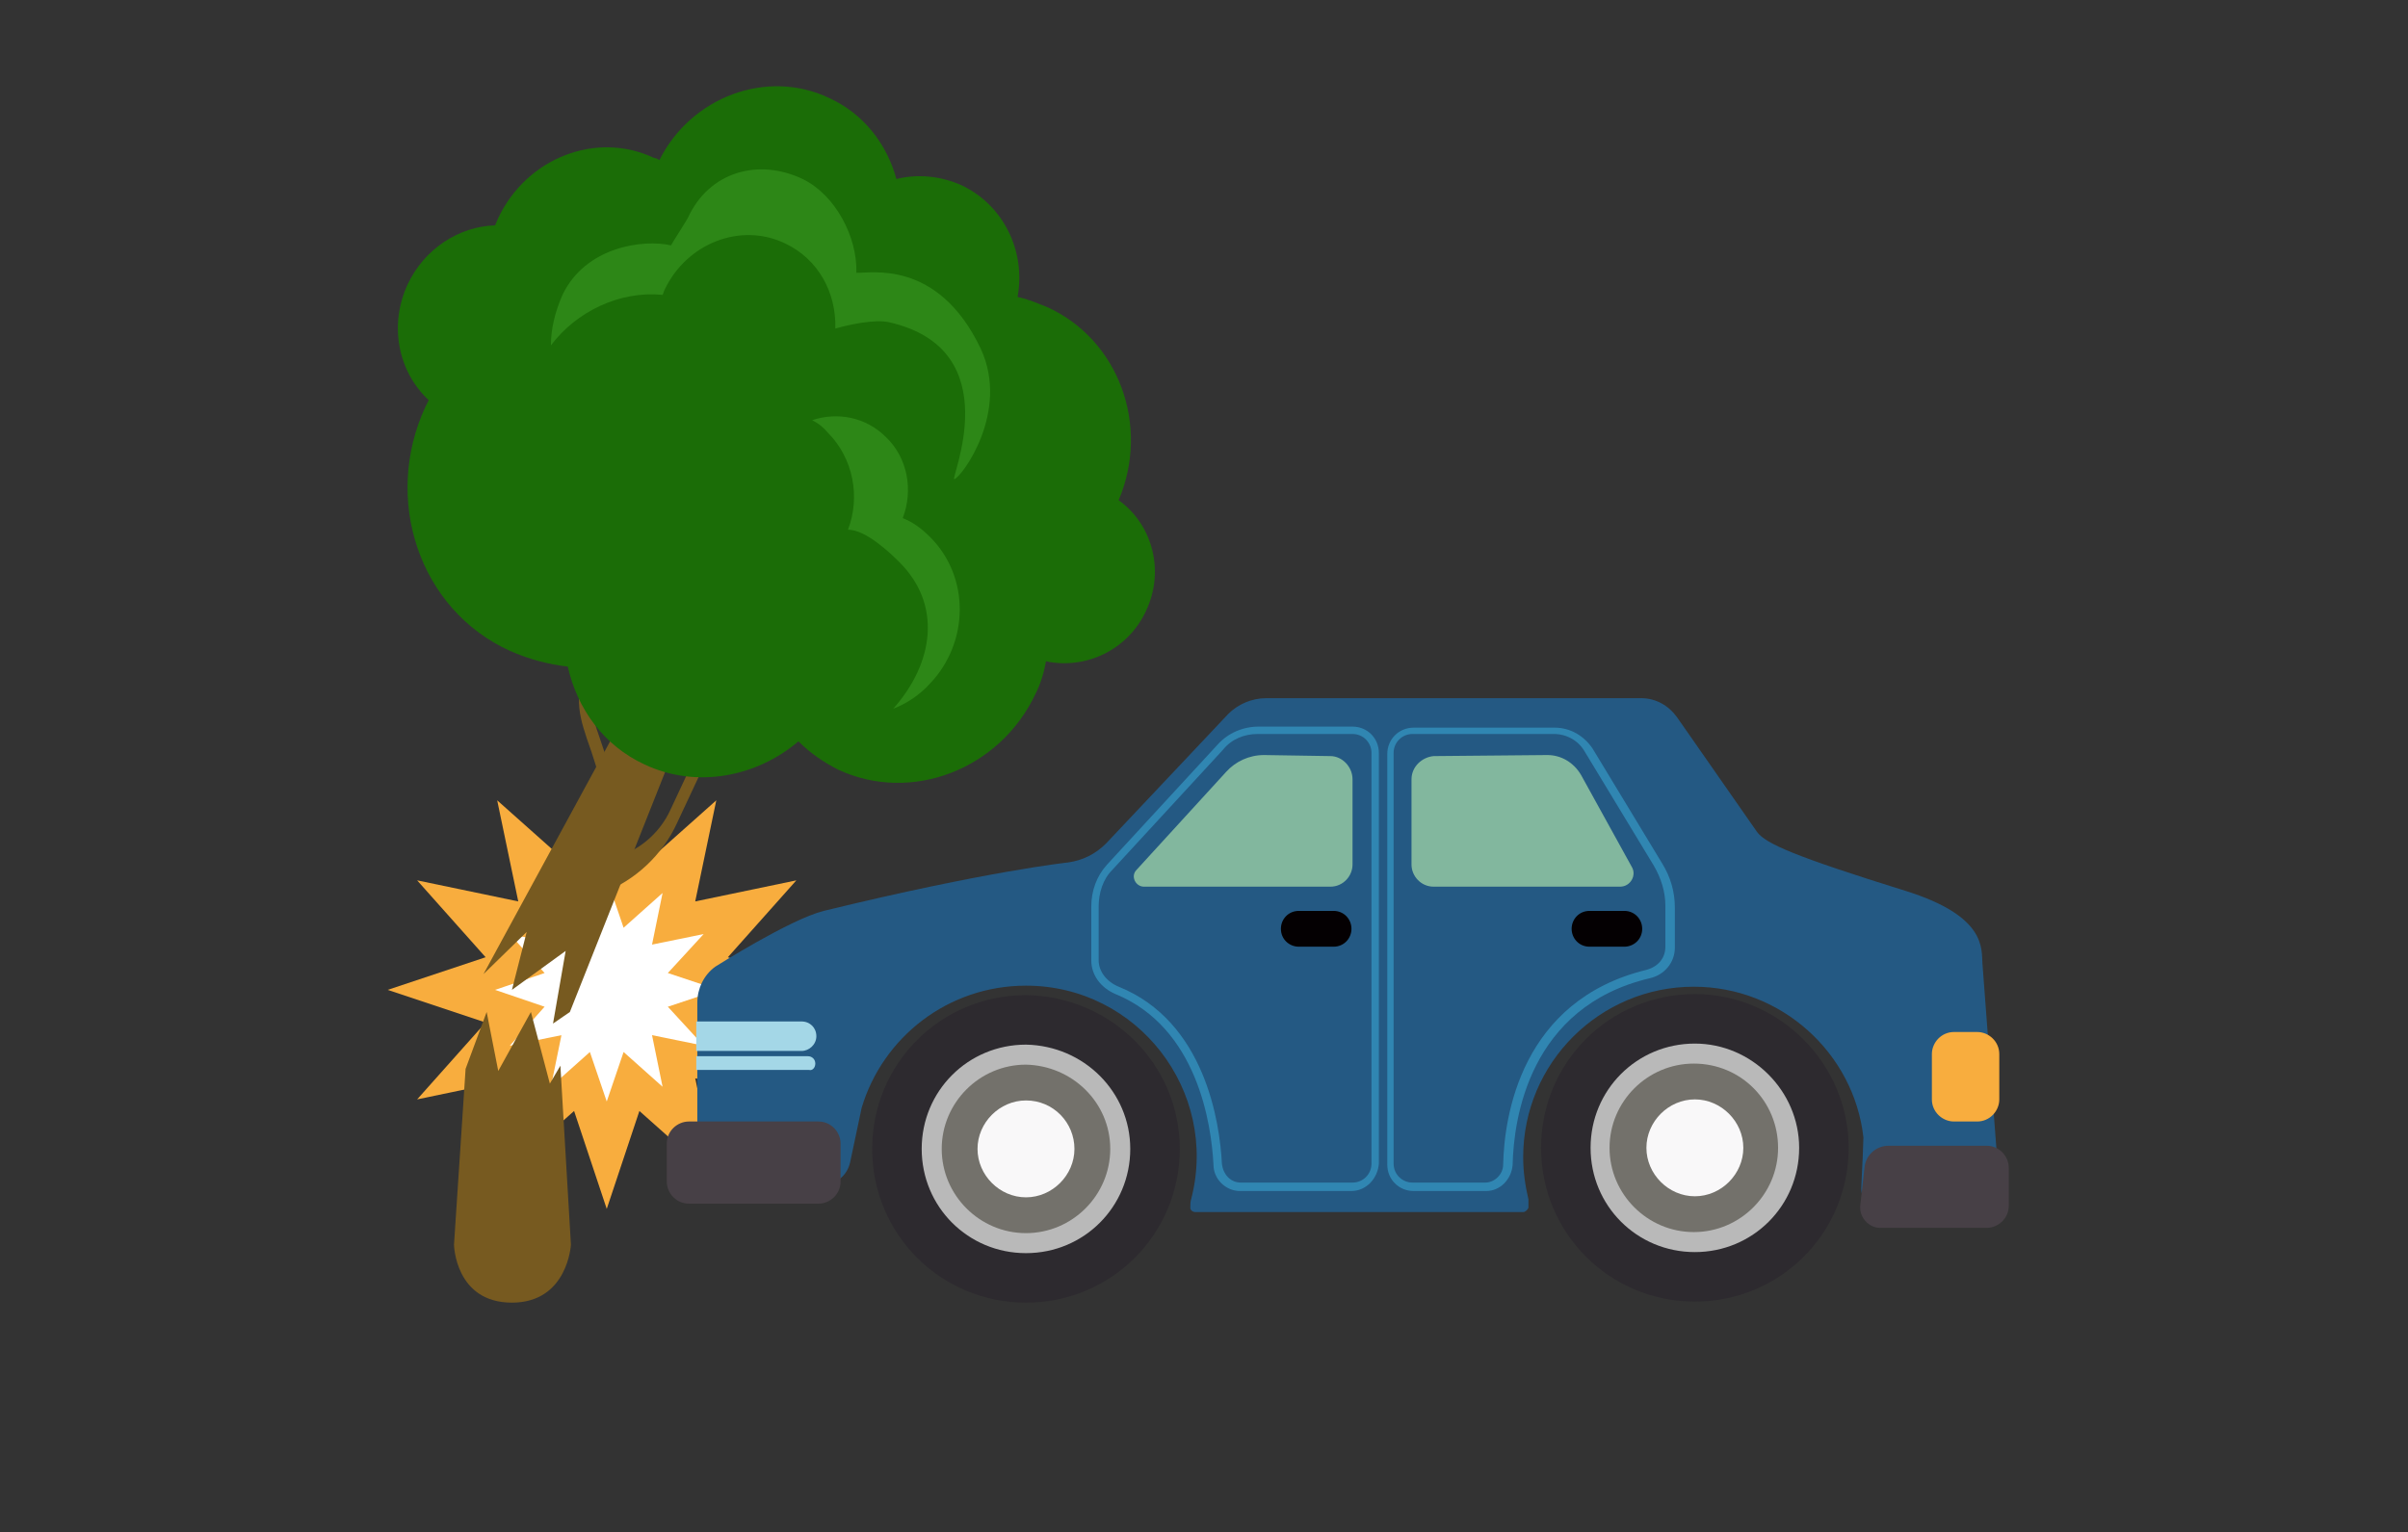 <?xml version="1.0" encoding="utf-8"?>
<!-- Generator: Adobe Illustrator 22.1.0, SVG Export Plug-In . SVG Version: 6.00 Build 0)  -->
<svg version="1.1" id="圖層_1" xmlns="http://www.w3.org/2000/svg" xmlns:xlink="http://www.w3.org/1999/xlink" x="0px" y="0px"
	 viewBox="0 0 228.6 145.5" style="enable-background:new 0 0 228.6 145.5;" xml:space="preserve">
<rect x="0" y="0" width="228.6" height="145.5" fill="#333333" stroke="none"/>
<style type="text/css">
	.st0{fill:#F8AD3E;}
	.st1{fill:#FFFFFF;}
	.st2{clip-path:url(#SVGID_1_);fill:#245983;}
	.st3{clip-path:url(#SVGID_1_);fill:#F8AD3E;}
	.st4{clip-path:url(#SVGID_1_);fill:#474046;}
	.st5{clip-path:url(#SVGID_1_);fill:#82B79E;}
	.st6{clip-path:url(#SVGID_1_);fill:#040002;}
	.st7{clip-path:url(#SVGID_1_);fill:#3086B2;}
	.st8{clip-path:url(#SVGID_1_);fill:#2D2A2F;}
	.st9{clip-path:url(#SVGID_1_);fill:#B9B9B9;}
	.st10{clip-path:url(#SVGID_1_);fill:#73716B;}
	.st11{clip-path:url(#SVGID_1_);fill:#F9F8F9;}
	.st12{clip-path:url(#SVGID_1_);fill:#A4D7E7;}
	.st13{clip-path:url(#SVGID_1_);fill:#775A20;}
	.st14{clip-path:url(#SVGID_1_);fill:#C4B08D;}
	.st15{clip-path:url(#SVGID_1_);fill:#1B6D07;}
	.st16{clip-path:url(#SVGID_1_);fill:#2D8717;}
</style>
<polygon class="st0" points="54.5,82.5 47.2,76 49.2,85.6 39.6,83.6 46.1,90.9 36.8,94 46.1,97.1 39.6,104.4 49.2,102.4 47.2,112 
	54.5,105.5 57.6,114.8 60.7,105.5 68,112 66,102.4 75.6,104.4 69.1,97.1 78.4,94 69.1,90.9 75.6,83.6 66,85.6 68,76 60.7,82.5 
	57.6,73.2 "/>
<polygon class="st1" points="57.6,83.4 59.2,88.1 62.9,84.8 61.9,89.7 66.8,88.7 63.4,92.4 68.2,94 63.4,95.6 66.8,99.3 61.9,98.3 
	62.9,103.2 59.2,99.9 57.6,104.6 56,99.9 52.3,103.2 53.3,98.3 48.4,99.3 51.7,95.6 47,94 51.7,92.4 48.4,88.7 53.3,89.7 52.3,84.8 
	56,88.1 "/>
<g>
	<defs>
		<rect id="SVGID_3_" x="37.8" y="8.2" width="153" height="115.5"/>
	</defs>
	<clipPath id="SVGID_1_">
		<use xlink:href="#SVGID_3_"  style="overflow:visible;"/>
	</clipPath>
	<path class="st2" d="M159.2,68.1c-0.8-1.1-2-1.8-3.4-1.8h-35.6c-1.4,0-2.7,0.6-3.6,1.5L105,80.1c-1,1-2.2,1.6-3.6,1.8
		c0,0-7.6,0.8-23.2,4.6c-3.2,0.8-10.3,5.3-10.3,5.3c-1.1,0.8-1.7,2.1-1.7,3.4v15c0,1.2,1,2.2,2.1,2.2l9.8,0.1c1.2,0,2.3-0.8,2.6-2.1
		l1.1-5.2c2-6.7,8.2-11.6,15.6-11.6c10.6,0,18.3,10,15.7,20.2c-0.1,0.3-0.1,0.6-0.1,0.9c0,0.2,0.2,0.4,0.5,0.4h31.1
		c0.2,0,0.4-0.2,0.5-0.4c0-0.3,0-0.6,0-0.8c-0.3-1.3-0.5-2.6-0.5-4c0-9,7.3-16.2,16.2-16.2c8.3,0,15.2,6.3,16.1,14.3
		c0,0.4-0.1,2.8-0.2,4.7c-0.1,1.2,0.9,2.1,2,2.1l9.1,0c1.2,0,2.1-1,2-2.1l-1.6-21.2c-0.1-1.4,0.4-4.5-7.3-6.9
		c-10.6-3.3-13.3-4.5-14.1-5.6L159.2,68.1z"/>
	<path class="st3" d="M183.4,104.4c0,1.2,1,2.1,2.1,2.1h2.2c1.2,0,2.1-1,2.1-2.1v-4.3c0-1.2-1-2.1-2.1-2.1h-2.2
		c-1.2,0-2.1,1-2.1,2.1V104.4z"/>
	<path class="st4" d="M63.3,108.6c0-1.2,1-2.1,2.1-2.1h12.3c1.2,0,2.1,1,2.1,2.1v3.6c0,1.2-1,2.1-2.1,2.1H65.4c-1.2,0-2.1-1-2.1-2.1
		V108.6z"/>
	<path class="st4" d="M177,110.9c0.1-1.2,1.1-2.1,2.3-2.1h9.3c1.2,0,2.1,1,2.1,2.1v3.6c0,1.2-1,2.1-2.1,2.1h-10.1
		c-1.1,0-2-1-1.9-2.1L177,110.9z"/>
	<path class="st5" d="M134,74c0-1.2,1-2.1,2.1-2.2l10.8-0.1c1.3,0,2.5,0.7,3.2,1.9l4.8,8.7c0.5,0.8-0.1,1.9-1.1,1.9h-17.7
		c-1.2,0-2.1-1-2.1-2.1V74z"/>
	<path class="st6" d="M149.2,88.2c0,0.9,0.7,1.7,1.7,1.7h3.3c0.9,0,1.7-0.7,1.7-1.7c0-0.9-0.7-1.7-1.7-1.7h-3.3
		C149.9,86.5,149.2,87.3,149.2,88.2"/>
	<path class="st7" d="M141.1,113.1h-6.9c-1.4,0-2.5-1.1-2.5-2.5v-39c0-1.4,1.1-2.5,2.5-2.5h13.4c1.5,0,2.8,0.8,3.6,2l6.6,10.9
		c0.8,1.3,1.2,2.7,1.2,4.2V90c0,1.4-1,2.6-2.4,2.9c-11.4,2.7-12.9,13.3-13,17.7C143.5,112,142.4,113.1,141.1,113.1 M134.1,69.7
		c-1,0-1.8,0.8-1.8,1.8v39c0,1,0.8,1.8,1.8,1.8h6.9c0.9,0,1.7-0.8,1.7-1.7c0.1-4.6,1.7-15.6,13.6-18.5c1.1-0.3,1.8-1.1,1.8-2.2v-3.9
		c0-1.3-0.4-2.6-1.1-3.8l-6.6-10.9c-0.6-1-1.7-1.6-2.9-1.6H134.1z"/>
	<path class="st5" d="M128.4,74c0-1.2-1-2.2-2.1-2.2l-6.3-0.1c-1.4,0-2.7,0.6-3.6,1.6l-8.5,9.3c-0.6,0.6-0.1,1.6,0.7,1.6h17.7
		c1.2,0,2.1-1,2.1-2.1V74z"/>
	<path class="st6" d="M128.3,88.2c0,0.9-0.7,1.7-1.7,1.7h-3.3c-0.9,0-1.7-0.7-1.7-1.7c0-0.9,0.7-1.7,1.7-1.7h3.3
		C127.6,86.5,128.3,87.3,128.3,88.2"/>
	<path class="st7" d="M128.3,113.1h-10.6c-1.3,0-2.5-1.1-2.5-2.5c-0.2-3.8-1.5-13-9.3-16.2c-1.4-0.6-2.3-1.8-2.3-3.2v-5.1
		c0-1.5,0.5-2.9,1.5-4l10.5-11.4c1-1.1,2.4-1.7,3.9-1.7h8.9c1.4,0,2.5,1.1,2.5,2.5v39C130.8,111.9,129.7,113.1,128.3,113.1
		 M119.4,69.7c-1.3,0-2.5,0.5-3.3,1.5l-10.5,11.4c-0.9,0.9-1.3,2.2-1.3,3.5v5.1c0,1,0.7,2,1.9,2.5c8.2,3.3,9.6,12.9,9.8,16.8
		c0.1,1,0.8,1.8,1.8,1.8h10.6c1,0,1.8-0.8,1.8-1.8v-39c0-1-0.8-1.8-1.8-1.8H119.4z"/>
	<path class="st8" d="M112,109.1c0,8.1-6.5,14.6-14.6,14.6c-8.1,0-14.6-6.5-14.6-14.6c0-8.1,6.5-14.6,14.6-14.6
		C105.5,94.6,112,101.1,112,109.1"/>
	<path class="st9" d="M107.3,109.1c0,5.5-4.4,9.9-9.9,9.9c-5.5,0-9.9-4.4-9.9-9.9c0-5.5,4.4-9.9,9.9-9.9
		C102.9,99.3,107.3,103.7,107.3,109.1"/>
	<path class="st10" d="M105.4,109.1c0,4.4-3.6,8-8,8c-4.4,0-8-3.6-8-8c0-4.4,3.6-8,8-8C101.8,101.2,105.4,104.7,105.4,109.1"/>
	<path class="st11" d="M102,109.1c0,2.5-2.1,4.6-4.6,4.6c-2.5,0-4.6-2.1-4.6-4.6c0-2.5,2.1-4.6,4.6-4.6
		C100,104.5,102,106.6,102,109.1"/>
	<path class="st8" d="M175.5,109c0,8.1-6.5,14.6-14.6,14.6c-8.1,0-14.6-6.5-14.6-14.6c0-8.1,6.5-14.6,14.6-14.6
		C168.9,94.4,175.5,101,175.5,109"/>
	<path class="st9" d="M170.8,109c0,5.5-4.4,9.9-9.9,9.9c-5.5,0-9.9-4.4-9.9-9.9c0-5.5,4.4-9.9,9.9-9.9
		C166.3,99.1,170.8,103.6,170.8,109"/>
	<path class="st10" d="M168.8,109c0,4.4-3.6,8-8,8c-4.4,0-8-3.6-8-8c0-4.4,3.6-8,8-8C165.3,101,168.8,104.6,168.8,109"/>
	<path class="st11" d="M165.5,109c0,2.5-2.1,4.6-4.6,4.6c-2.5,0-4.6-2.1-4.6-4.6c0-2.5,2.1-4.6,4.6-4.6
		C163.4,104.4,165.5,106.5,165.5,109"/>
	<path class="st12" d="M77.5,98.4c0-0.8-0.6-1.4-1.4-1.4h-10v2.8h10C76.8,99.8,77.5,99.2,77.5,98.4"/>
	<path class="st12" d="M77.4,101c0-0.4-0.3-0.7-0.7-0.7H66.1v1.3h10.7C77.1,101.7,77.4,101.4,77.4,101"/>
	<polygon class="st13" points="48.6,94 53.7,90.3 52.5,97.2 54.1,96.1 71.2,53 68.2,51.5 45.9,92.5 50,88.5 	"/>
	<path class="st13" d="M58.6,75l-2-5.9c-0.6-1.8-1.4-4,0.9-8.4l8.5-18.2l-0.7-0.3l-8.9,19c-2,4.3-1.6,6.2-0.7,8.9
		c1.4,3.9,1.5,5.3,2.1,7l0.7-1.5L58.6,75z"/>
	<path class="st13" d="M59.1,81.2L59.1,81.2c2-0.8,3.6-2.3,4.5-4.2l10.8-23.1l1,0.5L64.3,78.1c-1.4,3.1-4,5.5-7.1,6.7L59.1,81.2z"/>
	<path class="st14" d="M68.8,68.6l4.2-1.6c1.2-0.5,2.8-1.1,4.2-4.3l6.1-13l0.5,0.2l-6.3,13.6c-1.4,3.1-2.7,3.8-4.6,4.5
		C70,69,69.2,69.5,68,70l0.5-1L68.8,68.6z"/>
	<path class="st15" d="M108.8,58c1.8-3.8,0.6-8.2-2.6-10.5c3-7.1,0-15.2-6.7-18.3c-1-0.4-1.9-0.8-2.9-1c0.8-4.3-1.3-8.7-5.3-10.6
		c-2-0.9-4.2-1.1-6.2-0.6c-0.9-3.3-3.1-6.2-6.4-7.7c-5.9-2.8-13.1-0.1-16.1,5.9c-0.2-0.1-0.3-0.2-0.5-0.2c-5.5-2.6-12.1,0-14.8,5.7
		c-0.1,0.2-0.2,0.5-0.3,0.7c-3.4,0.1-6.7,2.2-8.3,5.6c-1.8,3.9-0.9,8.3,2,11c-0.1,0.2-0.2,0.4-0.3,0.6c-4.1,8.8-0.6,19.3,8,23.2
		c1.8,0.8,3.7,1.3,5.5,1.5c0.9,4,3.4,7.5,7.3,9.3c4.9,2.3,10.6,1.2,14.6-2.2c1.1,1.1,2.4,2,3.8,2.7c6.9,3.2,15.3,0,18.7-7.2
		c0.5-1,0.8-2,1-3.1C103.1,63.6,107.1,61.7,108.8,58"/>
	<path class="st16" d="M62.9,28c0.1-0.2,0.1-0.3,0.2-0.5c2.1-4.4,7.2-6.4,11.4-4.4c3.2,1.5,4.9,4.7,4.8,8.1c1.4-0.4,3.8-0.9,5.1-0.6
		c11.5,2.6,5.7,15.1,6.2,14.9c0.7-0.2,5.3-6.4,2.5-12.4c-4.1-8.6-10.6-7.1-11.8-7.2c0.1-3.4-2-7.4-5.1-8.9c-4.2-2-8.9-0.7-10.9,3.7
		c-0.1,0.2-1.5,2.4-1.6,2.6c-2.6-0.6-8.1,0.1-10.3,4.7c-0.7,1.6-1.1,3.2-1.1,4.8C54.7,29.6,58.8,27.6,62.9,28"/>
	<path class="st16" d="M78.6,41.1c2.4,2.4,3.1,6.1,1.9,9.2c1.7,0,4,2.2,4.9,3.1c4,4,3.3,9.5-0.6,13.9c1.3-0.5,2.5-1.3,3.5-2.4
		c3.7-3.9,3.8-10.1,0-13.9c-0.8-0.8-1.6-1.4-2.6-1.8c1-2.6,0.5-5.7-1.6-7.7c-1.9-1.9-4.6-2.4-7-1.6C77.7,40.2,78.2,40.6,78.6,41.1"
		/>
	<path class="st13" d="M52.2,102.9l-1.8-6.8l-3.1,5.6l-1.1-5.6l-2,5.4l-1.1,16.7c0,0,0.1,5.5,5.5,5.5c5.3,0,5.6-5.5,5.6-5.5l-1-17
		L52.2,102.9z"/>
</g>
</svg>
